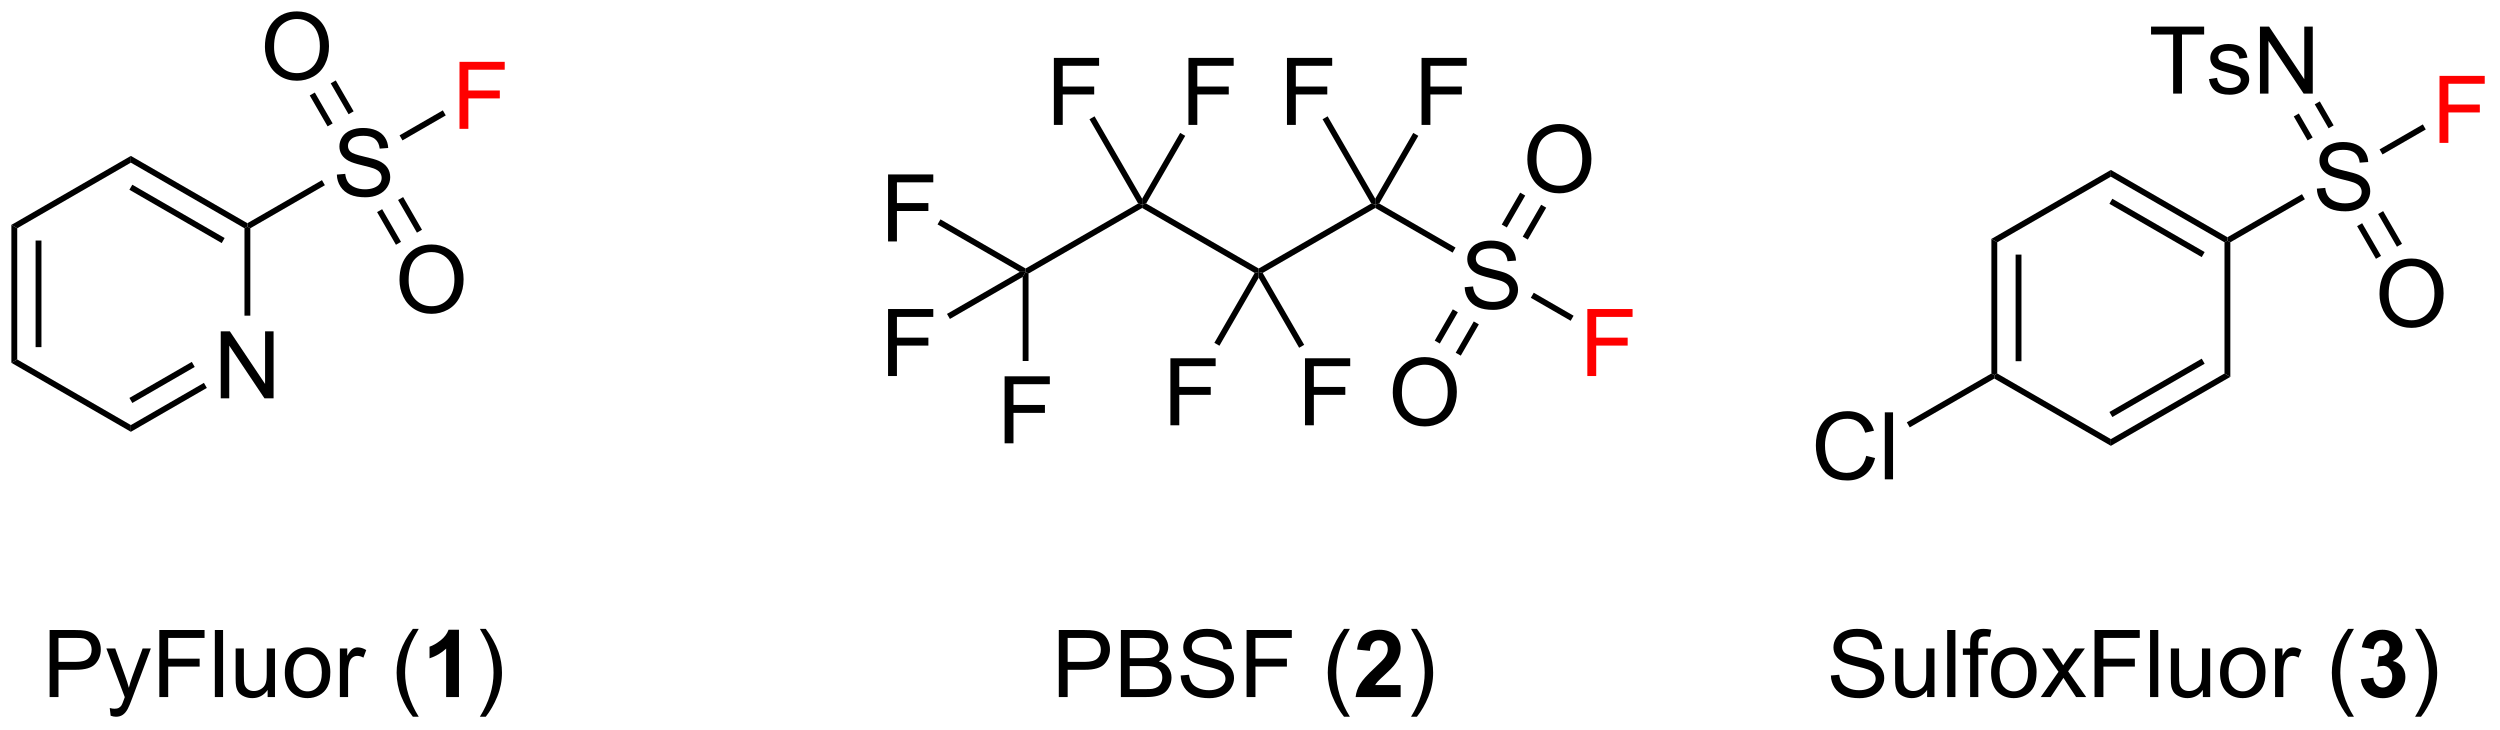 <?xml version="1.0" encoding="UTF-8"?>
<!DOCTYPE svg PUBLIC '-//W3C//DTD SVG 1.0//EN'
          'http://www.w3.org/TR/2001/REC-SVG-20010904/DTD/svg10.dtd'>
<svg stroke-dasharray="none" shape-rendering="auto" xmlns="http://www.w3.org/2000/svg" font-family="'Dialog'" text-rendering="auto" width="586" fill-opacity="1" color-interpolation="auto" color-rendering="auto" preserveAspectRatio="xMidYMid meet" font-size="12px" viewBox="0 0 586 171" fill="black" xmlns:xlink="http://www.w3.org/1999/xlink" stroke="black" image-rendering="auto" stroke-miterlimit="10" stroke-linecap="square" stroke-linejoin="miter" font-style="normal" stroke-width="1" height="171" stroke-dashoffset="0" font-weight="normal" stroke-opacity="1"
><!--Generated by the Batik Graphics2D SVG Generator--><defs id="genericDefs"
  /><g
  ><defs id="defs1"
    ><clipPath clipPathUnits="userSpaceOnUse" id="clipPath1"
      ><path d="M0.646 1.611 L220.048 1.611 L220.048 65.611 L0.646 65.611 L0.646 1.611 Z"
      /></clipPath
      ><clipPath clipPathUnits="userSpaceOnUse" id="clipPath2"
      ><path d="M10.477 37.637 L10.477 99.857 L223.78 99.857 L223.78 37.637 Z"
      /></clipPath
    ></defs
    ><g transform="scale(2.667,2.667) translate(-0.646,-1.611) matrix(1.029,0,0,1.029,-10.131,-37.102)"
    ><path d="M29.327 71.646 L29.327 65.92 L30.106 65.92 L33.114 70.415 L33.114 65.92 L33.84 65.92 L33.84 71.646 L33.062 71.646 L30.054 67.146 L30.054 71.646 L29.327 71.646 Z" stroke="none" clip-path="url(#clipPath2)"
    /></g
    ><g transform="matrix(2.743,0,0,2.743,-28.738,-103.235)"
    ><path d="M39.262 52.555 L39.978 52.493 Q40.027 52.922 40.212 53.198 Q40.4 53.474 40.79 53.644 Q41.181 53.813 41.668 53.813 Q42.103 53.813 42.434 53.685 Q42.767 53.555 42.928 53.331 Q43.09 53.107 43.09 52.842 Q43.09 52.571 42.934 52.37 Q42.777 52.17 42.418 52.032 Q42.189 51.943 41.4 51.753 Q40.611 51.563 40.293 51.396 Q39.884 51.18 39.681 50.862 Q39.48 50.545 39.48 50.149 Q39.48 49.717 39.725 49.339 Q39.973 48.961 40.444 48.766 Q40.918 48.571 41.496 48.571 Q42.134 48.571 42.618 48.776 Q43.105 48.982 43.366 49.381 Q43.629 49.779 43.65 50.282 L42.923 50.336 Q42.863 49.795 42.525 49.519 Q42.189 49.24 41.527 49.24 Q40.84 49.24 40.525 49.493 Q40.212 49.743 40.212 50.099 Q40.212 50.407 40.434 50.607 Q40.652 50.805 41.577 51.016 Q42.501 51.224 42.845 51.381 Q43.345 51.61 43.582 51.964 Q43.822 52.318 43.822 52.779 Q43.822 53.235 43.559 53.641 Q43.298 54.045 42.806 54.271 Q42.316 54.495 41.704 54.495 Q40.926 54.495 40.4 54.269 Q39.876 54.039 39.577 53.586 Q39.277 53.131 39.262 52.555 Z" stroke="none" clip-path="url(#clipPath2)"
    /></g
    ><g transform="matrix(2.743,0,0,2.743,-28.738,-103.235)"
    ><path d="M44.615 61.566 Q44.615 60.139 45.381 59.335 Q46.147 58.528 47.358 58.528 Q48.149 58.528 48.785 58.908 Q49.423 59.285 49.756 59.962 Q50.092 60.639 50.092 61.499 Q50.092 62.371 49.74 63.059 Q49.389 63.746 48.743 64.1 Q48.1 64.455 47.352 64.455 Q46.545 64.455 45.907 64.064 Q45.272 63.671 44.943 62.996 Q44.615 62.319 44.615 61.566 ZM45.397 61.577 Q45.397 62.613 45.951 63.21 Q46.508 63.803 47.35 63.803 Q48.204 63.803 48.756 63.202 Q49.311 62.6 49.311 61.496 Q49.311 60.796 49.074 60.275 Q48.837 59.754 48.381 59.468 Q47.928 59.178 47.36 59.178 Q46.555 59.178 45.975 59.733 Q45.397 60.285 45.397 61.577 Z" stroke="none" clip-path="url(#clipPath2)"
    /></g
    ><g transform="matrix(2.743,0,0,2.743,-28.738,-103.235)"
    ><path d="M33.115 41.648 Q33.115 40.221 33.881 39.416 Q34.647 38.609 35.858 38.609 Q36.649 38.609 37.285 38.989 Q37.923 39.367 38.256 40.044 Q38.592 40.721 38.592 41.58 Q38.592 42.453 38.24 43.14 Q37.889 43.828 37.243 44.182 Q36.6 44.536 35.852 44.536 Q35.045 44.536 34.407 44.145 Q33.772 43.752 33.443 43.078 Q33.115 42.401 33.115 41.648 ZM33.897 41.658 Q33.897 42.695 34.451 43.291 Q35.008 43.885 35.85 43.885 Q36.704 43.885 37.256 43.283 Q37.811 42.682 37.811 41.578 Q37.811 40.877 37.574 40.356 Q37.337 39.835 36.881 39.549 Q36.428 39.26 35.86 39.26 Q35.055 39.26 34.475 39.815 Q33.897 40.367 33.897 41.658 Z" stroke="none" clip-path="url(#clipPath2)"
    /></g
    ><g fill="red" transform="matrix(2.743,0,0,2.743,-28.738,-103.235)" stroke="red"
    ><path d="M49.743 48.646 L49.743 42.92 L53.607 42.92 L53.607 43.594 L50.501 43.594 L50.501 45.368 L53.188 45.368 L53.188 46.045 L50.501 46.045 L50.501 48.646 L49.743 48.646 Z" stroke="none" clip-path="url(#clipPath2)"
    /></g
    ><g transform="matrix(2.743,0,0,2.743,-28.738,-103.235)"
    ><path d="M31.368 57.141 L31.618 56.996 L31.868 57.141 L31.868 64.612 L31.368 64.612 Z" stroke="none" clip-path="url(#clipPath2)"
    /></g
    ><g transform="matrix(2.743,0,0,2.743,-28.738,-103.235)"
    ><path d="M27.902 70.353 L28.152 70.786 L21.659 74.535 L21.659 73.958 ZM26.867 68.56 L21.534 71.64 L21.784 72.073 L27.117 68.993 Z" stroke="none" clip-path="url(#clipPath2)"
    /></g
    ><g transform="matrix(2.743,0,0,2.743,-28.738,-103.235)"
    ><path d="M21.659 73.958 L21.659 74.535 L11.449 68.641 L11.949 68.352 Z" stroke="none" clip-path="url(#clipPath2)"
    /></g
    ><g transform="matrix(2.743,0,0,2.743,-28.738,-103.235)"
    ><path d="M11.949 68.352 L11.449 68.641 L11.449 56.852 L11.949 57.141 ZM14.019 67.301 L14.019 58.191 L13.519 58.191 L13.519 67.301 Z" stroke="none" clip-path="url(#clipPath2)"
    /></g
    ><g transform="matrix(2.743,0,0,2.743,-28.738,-103.235)"
    ><path d="M11.949 57.141 L11.449 56.852 L21.659 50.958 L21.659 51.535 Z" stroke="none" clip-path="url(#clipPath2)"
    /></g
    ><g transform="matrix(2.743,0,0,2.743,-28.738,-103.235)"
    ><path d="M31.618 56.708 L31.618 56.996 L31.368 57.141 L21.659 51.535 L21.659 50.958 ZM29.673 57.975 L21.784 53.42 L21.534 53.853 L29.423 58.408 Z" stroke="none" clip-path="url(#clipPath2)"
    /></g
    ><g transform="matrix(2.743,0,0,2.743,-28.738,-103.235)"
    ><path d="M42.7 55.761 L44.312 58.553 L44.745 58.303 L43.133 55.511 ZM44.493 54.726 L46.105 57.518 L46.538 57.268 L44.926 54.476 Z" stroke="none" clip-path="url(#clipPath2)"
    /></g
    ><g transform="matrix(2.743,0,0,2.743,-28.738,-103.235)"
    ><path d="M40.696 47.149 L39.17 44.508 L38.737 44.758 L40.263 47.399 ZM38.903 48.184 L37.378 45.543 L36.945 45.793 L38.47 48.434 Z" stroke="none" clip-path="url(#clipPath2)"
    /></g
    ><g transform="matrix(2.743,0,0,2.743,-28.738,-103.235)"
    ><path d="M44.87 49.634 L44.62 49.201 L48.318 47.066 L48.568 47.499 Z" stroke="none" clip-path="url(#clipPath2)"
    /></g
    ><g transform="matrix(2.743,0,0,2.743,-28.738,-103.235)"
    ><path d="M31.868 57.141 L31.618 56.996 L31.618 56.708 L37.989 53.03 L38.239 53.463 Z" stroke="none" clip-path="url(#clipPath2)"
    /></g
    ><g transform="matrix(2.743,0,0,2.743,-28.738,-103.235)"
    ><path d="M135.64 62.178 L136.356 62.115 Q136.406 62.545 136.591 62.821 Q136.778 63.097 137.169 63.267 Q137.559 63.436 138.046 63.436 Q138.481 63.436 138.812 63.308 Q139.145 63.178 139.307 62.954 Q139.468 62.73 139.468 62.464 Q139.468 62.194 139.312 61.993 Q139.156 61.792 138.796 61.654 Q138.567 61.566 137.778 61.376 Q136.989 61.186 136.671 61.019 Q136.262 60.803 136.059 60.485 Q135.859 60.167 135.859 59.772 Q135.859 59.339 136.104 58.962 Q136.351 58.584 136.822 58.389 Q137.296 58.194 137.875 58.194 Q138.512 58.194 138.997 58.399 Q139.484 58.605 139.744 59.004 Q140.007 59.402 140.028 59.904 L139.302 59.959 Q139.242 59.417 138.903 59.142 Q138.567 58.863 137.906 58.863 Q137.218 58.863 136.903 59.115 Q136.591 59.365 136.591 59.722 Q136.591 60.029 136.812 60.23 Q137.031 60.428 137.955 60.639 Q138.88 60.847 139.223 61.004 Q139.723 61.233 139.96 61.587 Q140.2 61.941 140.2 62.402 Q140.2 62.858 139.937 63.264 Q139.677 63.667 139.184 63.894 Q138.695 64.118 138.083 64.118 Q137.304 64.118 136.778 63.892 Q136.255 63.662 135.955 63.209 Q135.656 62.754 135.64 62.178 Z" stroke="none" clip-path="url(#clipPath2)"
    /></g
    ><g transform="matrix(2.743,0,0,2.743,-28.738,-103.235)"
    ><path d="M140.994 51.271 Q140.994 49.844 141.759 49.039 Q142.525 48.232 143.736 48.232 Q144.528 48.232 145.163 48.612 Q145.801 48.989 146.134 49.667 Q146.47 50.344 146.47 51.203 Q146.47 52.075 146.119 52.763 Q145.767 53.45 145.121 53.805 Q144.478 54.159 143.731 54.159 Q142.923 54.159 142.285 53.768 Q141.65 53.375 141.322 52.7 Q140.994 52.023 140.994 51.271 ZM141.775 51.281 Q141.775 52.318 142.33 52.914 Q142.887 53.508 143.728 53.508 Q144.582 53.508 145.134 52.906 Q145.689 52.305 145.689 51.2 Q145.689 50.5 145.452 49.979 Q145.215 49.458 144.759 49.172 Q144.306 48.883 143.738 48.883 Q142.934 48.883 142.353 49.437 Q141.775 49.989 141.775 51.281 Z" stroke="none" clip-path="url(#clipPath2)"
    /></g
    ><g transform="matrix(2.743,0,0,2.743,-28.738,-103.235)"
    ><path d="M129.494 71.189 Q129.494 69.762 130.259 68.958 Q131.025 68.15 132.236 68.15 Q133.028 68.15 133.663 68.531 Q134.301 68.908 134.634 69.585 Q134.97 70.262 134.97 71.122 Q134.97 71.994 134.619 72.681 Q134.267 73.369 133.621 73.723 Q132.978 74.077 132.231 74.077 Q131.423 74.077 130.785 73.687 Q130.15 73.293 129.822 72.619 Q129.494 71.942 129.494 71.189 ZM130.275 71.2 Q130.275 72.236 130.83 72.833 Q131.387 73.426 132.228 73.426 Q133.082 73.426 133.634 72.825 Q134.189 72.223 134.189 71.119 Q134.189 70.418 133.952 69.898 Q133.715 69.377 133.259 69.09 Q132.806 68.801 132.238 68.801 Q131.434 68.801 130.853 69.356 Q130.275 69.908 130.275 71.2 Z" stroke="none" clip-path="url(#clipPath2)"
    /></g
    ><g fill="red" transform="matrix(2.743,0,0,2.743,-28.738,-103.235)" stroke="red"
    ><path d="M146.121 69.769 L146.121 64.043 L149.986 64.043 L149.986 64.717 L146.879 64.717 L146.879 66.49 L149.567 66.49 L149.567 67.168 L146.879 67.168 L146.879 69.769 L146.121 69.769 Z" stroke="none" clip-path="url(#clipPath2)"
    /></g
    ><g transform="matrix(2.743,0,0,2.743,-28.738,-103.235)"
    ><path d="M120.453 48.31 L120.453 42.583 L124.317 42.583 L124.317 43.258 L121.21 43.258 L121.21 45.031 L123.898 45.031 L123.898 45.708 L121.21 45.708 L121.21 48.31 L120.453 48.31 Z" stroke="none" clip-path="url(#clipPath2)"
    /></g
    ><g transform="matrix(2.743,0,0,2.743,-28.738,-103.235)"
    ><path d="M131.953 48.31 L131.953 42.583 L135.817 42.583 L135.817 43.258 L132.71 43.258 L132.71 45.031 L135.398 45.031 L135.398 45.708 L132.71 45.708 L132.71 48.31 L131.953 48.31 Z" stroke="none" clip-path="url(#clipPath2)"
    /></g
    ><g transform="matrix(2.743,0,0,2.743,-28.738,-103.235)"
    ><path d="M121.993 73.978 L121.993 68.252 L125.858 68.252 L125.858 68.926 L122.751 68.926 L122.751 70.7 L125.439 70.7 L125.439 71.377 L122.751 71.377 L122.751 73.978 L121.993 73.978 Z" stroke="none" clip-path="url(#clipPath2)"
    /></g
    ><g transform="matrix(2.743,0,0,2.743,-28.738,-103.235)"
    ><path d="M110.493 73.978 L110.493 68.252 L114.358 68.252 L114.358 68.926 L111.251 68.926 L111.251 70.7 L113.939 70.7 L113.939 71.377 L111.251 71.377 L111.251 73.978 L110.493 73.978 Z" stroke="none" clip-path="url(#clipPath2)"
    /></g
    ><g transform="matrix(2.743,0,0,2.743,-28.738,-103.235)"
    ><path d="M100.534 48.31 L100.534 42.583 L104.399 42.583 L104.399 43.258 L101.292 43.258 L101.292 45.031 L103.98 45.031 L103.98 45.708 L101.292 45.708 L101.292 48.31 L100.534 48.31 Z" stroke="none" clip-path="url(#clipPath2)"
    /></g
    ><g transform="matrix(2.743,0,0,2.743,-28.738,-103.235)"
    ><path d="M112.034 48.31 L112.034 42.583 L115.899 42.583 L115.899 43.258 L112.792 43.258 L112.792 45.031 L115.48 45.031 L115.48 45.708 L112.792 45.708 L112.792 48.31 L112.034 48.31 Z" stroke="none" clip-path="url(#clipPath2)"
    /></g
    ><g transform="matrix(2.743,0,0,2.743,-28.738,-103.235)"
    ><path d="M96.325 75.519 L96.325 69.793 L100.189 69.793 L100.189 70.467 L97.083 70.467 L97.083 72.24 L99.77 72.24 L99.77 72.918 L97.083 72.918 L97.083 75.519 L96.325 75.519 Z" stroke="none" clip-path="url(#clipPath2)"
    /></g
    ><g transform="matrix(2.743,0,0,2.743,-28.738,-103.235)"
    ><path d="M86.365 69.769 L86.365 64.043 L90.23 64.043 L90.23 64.717 L87.123 64.717 L87.123 66.49 L89.811 66.49 L89.811 67.168 L87.123 67.168 L87.123 69.769 L86.365 69.769 Z" stroke="none" clip-path="url(#clipPath2)"
    /></g
    ><g transform="matrix(2.743,0,0,2.743,-28.738,-103.235)"
    ><path d="M86.365 58.269 L86.365 52.542 L90.23 52.542 L90.23 53.217 L87.123 53.217 L87.123 54.99 L89.811 54.99 L89.811 55.667 L87.123 55.667 L87.123 58.269 L86.365 58.269 Z" stroke="none" clip-path="url(#clipPath2)"
    /></g
    ><g transform="matrix(2.743,0,0,2.743,-28.738,-103.235)"
    ><path d="M127.655 55.028 L127.996 55.119 L127.996 55.408 L118.379 60.961 L118.037 60.869 L118.037 60.58 Z" stroke="none" clip-path="url(#clipPath2)"
    /></g
    ><g transform="matrix(2.743,0,0,2.743,-28.738,-103.235)"
    ><path d="M118.037 60.58 L118.037 60.869 L117.696 60.961 L108.078 55.408 L108.078 55.119 L108.419 55.028 Z" stroke="none" clip-path="url(#clipPath2)"
    /></g
    ><g transform="matrix(2.743,0,0,2.743,-28.738,-103.235)"
    ><path d="M107.736 55.028 L108.078 55.119 L108.078 55.408 L98.369 61.014 L98.119 60.869 L98.119 60.58 Z" stroke="none" clip-path="url(#clipPath2)"
    /></g
    ><g transform="matrix(2.743,0,0,2.743,-28.738,-103.235)"
    ><path d="M141.033 58.109 L142.607 55.383 L142.174 55.133 L140.6 57.859 ZM139.241 57.074 L140.814 54.348 L140.381 54.098 L138.808 56.824 Z" stroke="none" clip-path="url(#clipPath2)"
    /></g
    ><g transform="matrix(2.743,0,0,2.743,-28.738,-103.235)"
    ><path d="M134.624 64.069 L133.08 66.743 L133.513 66.993 L135.057 64.319 ZM136.417 65.104 L134.873 67.778 L135.306 68.028 L136.85 65.354 Z" stroke="none" clip-path="url(#clipPath2)"
    /></g
    ><g transform="matrix(2.743,0,0,2.743,-28.738,-103.235)"
    ><path d="M141.292 63.084 L141.542 62.651 L144.946 64.616 L144.696 65.049 Z" stroke="none" clip-path="url(#clipPath2)"
    /></g
    ><g transform="matrix(2.743,0,0,2.743,-28.738,-103.235)"
    ><path d="M127.996 55.408 L127.996 55.119 L128.338 55.028 L134.858 58.792 L134.608 59.225 Z" stroke="none" clip-path="url(#clipPath2)"
    /></g
    ><g transform="matrix(2.743,0,0,2.743,-28.738,-103.235)"
    ><path d="M127.996 54.619 L127.996 55.119 L127.655 55.028 L123.496 47.825 L123.929 47.575 Z" stroke="none" clip-path="url(#clipPath2)"
    /></g
    ><g transform="matrix(2.743,0,0,2.743,-28.738,-103.235)"
    ><path d="M128.338 55.028 L127.996 55.119 L127.996 54.619 L131.245 48.993 L131.678 49.243 Z" stroke="none" clip-path="url(#clipPath2)"
    /></g
    ><g transform="matrix(2.743,0,0,2.743,-28.738,-103.235)"
    ><path d="M118.037 61.369 L118.037 60.869 L118.379 60.961 L121.925 67.104 L121.492 67.354 Z" stroke="none" clip-path="url(#clipPath2)"
    /></g
    ><g transform="matrix(2.743,0,0,2.743,-28.738,-103.235)"
    ><path d="M117.696 60.961 L118.037 60.869 L118.037 61.369 L114.681 67.181 L114.249 66.931 Z" stroke="none" clip-path="url(#clipPath2)"
    /></g
    ><g transform="matrix(2.743,0,0,2.743,-28.738,-103.235)"
    ><path d="M108.078 54.619 L108.078 55.119 L107.736 55.028 L103.578 47.825 L104.011 47.575 Z" stroke="none" clip-path="url(#clipPath2)"
    /></g
    ><g transform="matrix(2.743,0,0,2.743,-28.738,-103.235)"
    ><path d="M108.419 55.028 L108.078 55.119 L108.078 54.619 L111.326 48.993 L111.759 49.243 Z" stroke="none" clip-path="url(#clipPath2)"
    /></g
    ><g transform="matrix(2.743,0,0,2.743,-28.738,-103.235)"
    ><path d="M97.869 61.302 L98.119 60.869 L98.369 61.014 L98.369 68.485 L97.869 68.485 Z" stroke="none" clip-path="url(#clipPath2)"
    /></g
    ><g transform="matrix(2.743,0,0,2.743,-28.738,-103.235)"
    ><path d="M97.619 60.869 L98.119 60.869 L97.869 61.302 L91.65 64.892 L91.4 64.46 Z" stroke="none" clip-path="url(#clipPath2)"
    /></g
    ><g transform="matrix(2.743,0,0,2.743,-28.738,-103.235)"
    ><path d="M98.119 60.58 L98.119 60.869 L97.619 60.869 L90.594 56.814 L90.844 56.381 Z" stroke="none" clip-path="url(#clipPath2)"
    /></g
    ><g transform="matrix(2.743,0,0,2.743,-28.738,-103.235)"
    ><path d="M208.462 53.755 L209.178 53.693 Q209.227 54.122 209.412 54.398 Q209.6 54.674 209.99 54.844 Q210.381 55.013 210.868 55.013 Q211.303 55.013 211.633 54.885 Q211.967 54.755 212.128 54.531 Q212.29 54.307 212.29 54.042 Q212.29 53.771 212.133 53.57 Q211.977 53.37 211.618 53.232 Q211.389 53.143 210.6 52.953 Q209.811 52.763 209.493 52.596 Q209.084 52.38 208.881 52.062 Q208.68 51.745 208.68 51.349 Q208.68 50.917 208.925 50.539 Q209.173 50.161 209.644 49.966 Q210.118 49.771 210.696 49.771 Q211.334 49.771 211.818 49.977 Q212.305 50.182 212.566 50.581 Q212.829 50.979 212.85 51.482 L212.123 51.536 Q212.063 50.995 211.725 50.719 Q211.389 50.44 210.727 50.44 Q210.04 50.44 209.725 50.693 Q209.412 50.943 209.412 51.299 Q209.412 51.607 209.633 51.807 Q209.852 52.005 210.777 52.216 Q211.701 52.424 212.045 52.581 Q212.545 52.81 212.782 53.164 Q213.022 53.518 213.022 53.979 Q213.022 54.435 212.758 54.841 Q212.498 55.245 212.006 55.471 Q211.516 55.695 210.904 55.695 Q210.126 55.695 209.6 55.469 Q209.076 55.239 208.777 54.786 Q208.477 54.331 208.462 53.755 Z" stroke="none" clip-path="url(#clipPath2)"
    /></g
    ><g transform="matrix(2.743,0,0,2.743,-28.738,-103.235)"
    ><path d="M213.815 62.767 Q213.815 61.34 214.581 60.535 Q215.347 59.727 216.558 59.727 Q217.349 59.727 217.985 60.108 Q218.623 60.485 218.956 61.162 Q219.292 61.84 219.292 62.699 Q219.292 63.571 218.94 64.259 Q218.589 64.946 217.943 65.3 Q217.3 65.655 216.552 65.655 Q215.745 65.655 215.107 65.264 Q214.472 64.871 214.143 64.196 Q213.815 63.519 213.815 62.767 ZM214.597 62.777 Q214.597 63.813 215.151 64.41 Q215.709 65.004 216.55 65.004 Q217.404 65.004 217.956 64.402 Q218.511 63.8 218.511 62.696 Q218.511 61.996 218.274 61.475 Q218.037 60.954 217.581 60.668 Q217.128 60.379 216.56 60.379 Q215.755 60.379 215.175 60.933 Q214.597 61.485 214.597 62.777 Z" stroke="none" clip-path="url(#clipPath2)"
    /></g
    ><g transform="matrix(2.743,0,0,2.743,-28.738,-103.235)"
    ><path d="M196.179 45.637 L196.179 40.585 L194.291 40.585 L194.291 39.91 L198.83 39.91 L198.83 40.585 L196.936 40.585 L196.936 45.637 L196.179 45.637 ZM199.237 44.397 L199.932 44.288 Q199.99 44.707 200.258 44.931 Q200.526 45.153 201.005 45.153 Q201.49 45.153 201.724 44.955 Q201.958 44.757 201.958 44.491 Q201.958 44.254 201.753 44.116 Q201.607 44.022 201.034 43.879 Q200.261 43.684 199.961 43.541 Q199.662 43.397 199.508 43.147 Q199.354 42.895 199.354 42.59 Q199.354 42.312 199.479 42.077 Q199.607 41.84 199.826 41.684 Q199.99 41.562 200.274 41.478 Q200.557 41.395 200.88 41.395 Q201.37 41.395 201.737 41.535 Q202.107 41.676 202.281 41.916 Q202.458 42.155 202.526 42.559 L201.839 42.653 Q201.792 42.332 201.565 42.153 Q201.341 41.973 200.932 41.973 Q200.448 41.973 200.24 42.134 Q200.034 42.293 200.034 42.507 Q200.034 42.645 200.12 42.754 Q200.206 42.866 200.388 42.942 Q200.495 42.981 201.011 43.121 Q201.755 43.319 202.05 43.447 Q202.346 43.575 202.513 43.817 Q202.682 44.059 202.682 44.418 Q202.682 44.77 202.477 45.08 Q202.271 45.39 201.883 45.562 Q201.498 45.731 201.011 45.731 Q200.201 45.731 199.776 45.395 Q199.354 45.059 199.237 44.397 ZM203.599 45.637 L203.599 39.91 L204.378 39.91 L207.386 44.405 L207.386 39.91 L208.112 39.91 L208.112 45.637 L207.333 45.637 L204.326 41.137 L204.326 45.637 L203.599 45.637 Z" stroke="none" clip-path="url(#clipPath2)"
    /></g
    ><g fill="red" transform="matrix(2.743,0,0,2.743,-28.738,-103.235)" stroke="red"
    ><path d="M218.943 49.846 L218.943 44.12 L222.807 44.12 L222.807 44.794 L219.701 44.794 L219.701 46.568 L222.388 46.568 L222.388 47.245 L219.701 47.245 L219.701 49.846 L218.943 49.846 Z" stroke="none" clip-path="url(#clipPath2)"
    /></g
    ><g transform="matrix(2.743,0,0,2.743,-28.738,-103.235)"
    ><path d="M200.568 58.341 L200.818 58.196 L201.068 58.341 L201.068 69.841 L200.568 69.552 Z" stroke="none" clip-path="url(#clipPath2)"
    /></g
    ><g transform="matrix(2.743,0,0,2.743,-28.738,-103.235)"
    ><path d="M200.568 69.552 L201.068 69.841 L190.859 75.735 L190.859 75.158 ZM198.623 68.285 L190.734 72.84 L190.984 73.273 L198.873 68.718 Z" stroke="none" clip-path="url(#clipPath2)"
    /></g
    ><g transform="matrix(2.743,0,0,2.743,-28.738,-103.235)"
    ><path d="M190.859 75.158 L190.859 75.735 L180.899 69.985 L180.899 69.696 L181.149 69.552 Z" stroke="none" clip-path="url(#clipPath2)"
    /></g
    ><g transform="matrix(2.743,0,0,2.743,-28.738,-103.235)"
    ><path d="M181.149 69.552 L180.899 69.696 L180.649 69.552 L180.649 58.052 L181.149 58.341 ZM183.219 68.501 L183.219 59.391 L182.719 59.391 L182.719 68.501 Z" stroke="none" clip-path="url(#clipPath2)"
    /></g
    ><g transform="matrix(2.743,0,0,2.743,-28.738,-103.235)"
    ><path d="M181.149 58.341 L180.649 58.052 L190.859 52.158 L190.859 52.735 Z" stroke="none" clip-path="url(#clipPath2)"
    /></g
    ><g transform="matrix(2.743,0,0,2.743,-28.738,-103.235)"
    ><path d="M200.818 57.908 L200.818 58.196 L200.568 58.341 L190.859 52.735 L190.859 52.158 ZM198.873 59.175 L190.984 54.62 L190.734 55.053 L198.623 59.608 Z" stroke="none" clip-path="url(#clipPath2)"
    /></g
    ><g transform="matrix(2.743,0,0,2.743,-28.738,-103.235)"
    ><path d="M211.9 56.961 L213.512 59.753 L213.945 59.503 L212.333 56.711 ZM213.693 55.926 L215.305 58.718 L215.738 58.468 L214.126 55.676 Z" stroke="none" clip-path="url(#clipPath2)"
    /></g
    ><g transform="matrix(2.743,0,0,2.743,-28.738,-103.235)"
    ><path d="M209.895 48.349 L208.713 46.301 L208.28 46.551 L209.463 48.599 ZM208.103 49.384 L206.921 47.336 L206.488 47.586 L207.67 49.634 Z" stroke="none" clip-path="url(#clipPath2)"
    /></g
    ><g transform="matrix(2.743,0,0,2.743,-28.738,-103.235)"
    ><path d="M214.07 50.834 L213.82 50.401 L217.518 48.266 L217.768 48.699 Z" stroke="none" clip-path="url(#clipPath2)"
    /></g
    ><g transform="matrix(2.743,0,0,2.743,-28.738,-103.235)"
    ><path d="M201.068 58.341 L200.818 58.196 L200.818 57.908 L207.189 54.23 L207.439 54.663 Z" stroke="none" clip-path="url(#clipPath2)"
    /></g
    ><g transform="matrix(2.743,0,0,2.743,-28.738,-103.235)"
    ><path d="M169.953 76.588 L170.711 76.779 Q170.474 77.713 169.854 78.206 Q169.235 78.695 168.341 78.695 Q167.414 78.695 166.833 78.318 Q166.255 77.94 165.951 77.227 Q165.649 76.51 165.649 75.69 Q165.649 74.794 165.99 74.13 Q166.333 73.463 166.964 73.117 Q167.594 72.771 168.352 72.771 Q169.211 72.771 169.797 73.208 Q170.383 73.646 170.615 74.44 L169.867 74.615 Q169.669 73.99 169.289 73.706 Q168.912 73.419 168.336 73.419 Q167.677 73.419 167.232 73.737 Q166.789 74.052 166.61 74.586 Q166.43 75.12 166.43 75.685 Q166.43 76.417 166.643 76.961 Q166.857 77.505 167.305 77.776 Q167.755 78.044 168.279 78.044 Q168.914 78.044 169.354 77.677 Q169.797 77.31 169.953 76.588 ZM171.541 78.596 L171.541 72.87 L172.244 72.87 L172.244 78.596 L171.541 78.596 Z" stroke="none" clip-path="url(#clipPath2)"
    /></g
    ><g transform="matrix(2.743,0,0,2.743,-28.738,-103.235)"
    ><path d="M180.649 69.552 L180.899 69.696 L180.899 69.985 L173.671 74.158 L173.421 73.725 Z" stroke="none" clip-path="url(#clipPath2)"
    /></g
    ><g transform="matrix(2.743,0,0,2.743,-28.738,-103.235)"
    ><path d="M14.717 97.2 L14.717 91.473 L16.879 91.473 Q17.449 91.473 17.748 91.528 Q18.17 91.598 18.454 91.796 Q18.741 91.992 18.915 92.348 Q19.09 92.703 19.09 93.13 Q19.09 93.859 18.623 94.367 Q18.16 94.872 16.944 94.872 L15.475 94.872 L15.475 97.2 L14.717 97.2 ZM15.475 94.195 L16.957 94.195 Q17.691 94.195 17.998 93.921 Q18.308 93.648 18.308 93.153 Q18.308 92.794 18.126 92.538 Q17.944 92.281 17.647 92.2 Q17.457 92.148 16.941 92.148 L15.475 92.148 L15.475 94.195 ZM19.933 98.799 L19.855 98.138 Q20.084 98.2 20.256 98.2 Q20.491 98.2 20.631 98.122 Q20.772 98.044 20.863 97.903 Q20.928 97.799 21.077 97.38 Q21.097 97.322 21.139 97.208 L19.566 93.052 L20.324 93.052 L21.186 95.453 Q21.355 95.911 21.488 96.413 Q21.608 95.929 21.777 95.468 L22.663 93.052 L23.366 93.052 L21.788 97.27 Q21.535 97.955 21.394 98.213 Q21.207 98.559 20.965 98.721 Q20.722 98.885 20.387 98.885 Q20.183 98.885 19.933 98.799 ZM24.092 97.2 L24.092 91.473 L27.957 91.473 L27.957 92.148 L24.85 92.148 L24.85 93.921 L27.538 93.921 L27.538 94.598 L24.85 94.598 L24.85 97.2 L24.092 97.2 ZM28.836 97.2 L28.836 91.473 L29.539 91.473 L29.539 97.2 L28.836 97.2 ZM33.347 97.2 L33.347 96.591 Q32.863 97.294 32.03 97.294 Q31.663 97.294 31.345 97.153 Q31.027 97.013 30.871 96.799 Q30.717 96.585 30.655 96.278 Q30.613 96.07 30.613 95.622 L30.613 93.052 L31.316 93.052 L31.316 95.351 Q31.316 95.903 31.358 96.093 Q31.425 96.372 31.639 96.531 Q31.855 96.687 32.17 96.687 Q32.488 96.687 32.764 96.525 Q33.043 96.364 33.157 96.085 Q33.272 95.804 33.272 95.273 L33.272 93.052 L33.975 93.052 L33.975 97.2 L33.347 97.2 ZM34.815 95.124 Q34.815 93.973 35.456 93.419 Q35.992 92.958 36.76 92.958 Q37.617 92.958 38.159 93.518 Q38.703 94.078 38.703 95.067 Q38.703 95.867 38.461 96.328 Q38.221 96.786 37.763 97.041 Q37.304 97.294 36.76 97.294 Q35.89 97.294 35.351 96.737 Q34.815 96.177 34.815 95.124 ZM35.539 95.124 Q35.539 95.921 35.885 96.32 Q36.234 96.716 36.76 96.716 Q37.284 96.716 37.63 96.317 Q37.979 95.919 37.979 95.101 Q37.979 94.333 37.63 93.937 Q37.281 93.538 36.76 93.538 Q36.234 93.538 35.885 93.934 Q35.539 94.328 35.539 95.124 ZM39.519 97.2 L39.519 93.052 L40.152 93.052 L40.152 93.679 Q40.394 93.239 40.597 93.098 Q40.803 92.958 41.05 92.958 Q41.405 92.958 41.772 93.184 L41.53 93.835 Q41.272 93.684 41.014 93.684 Q40.785 93.684 40.6 93.822 Q40.418 93.96 40.34 94.208 Q40.222 94.583 40.222 95.028 L40.222 97.2 L39.519 97.2 ZM45.758 98.885 Q45.174 98.15 44.771 97.166 Q44.37 96.179 44.37 95.124 Q44.37 94.195 44.672 93.343 Q45.023 92.356 45.758 91.374 L46.26 91.374 Q45.789 92.187 45.635 92.536 Q45.398 93.075 45.26 93.661 Q45.093 94.39 45.093 95.13 Q45.093 97.007 46.26 98.885 L45.758 98.885 Z" stroke="none" clip-path="url(#clipPath2)"
    /></g
    ><g transform="matrix(2.743,0,0,2.743,-28.738,-103.235)"
    ><path d="M49.698 97.2 L48.601 97.2 L48.601 93.062 Q48 93.624 47.182 93.895 L47.182 92.898 Q47.612 92.757 48.114 92.367 Q48.62 91.973 48.807 91.45 L49.698 91.45 L49.698 97.2 Z" stroke="none" clip-path="url(#clipPath2)"
    /></g
    ><g transform="matrix(2.743,0,0,2.743,-28.738,-103.235)"
    ><path d="M51.988 98.885 L51.483 98.885 Q52.652 97.007 52.652 95.13 Q52.652 94.395 52.483 93.671 Q52.35 93.085 52.113 92.546 Q51.959 92.195 51.483 91.374 L51.988 91.374 Q52.722 92.356 53.074 93.343 Q53.373 94.195 53.373 95.124 Q53.373 96.179 52.97 97.166 Q52.566 98.15 51.988 98.885 Z" stroke="none" clip-path="url(#clipPath2)"
    /></g
    ><g transform="matrix(2.743,0,0,2.743,-28.738,-103.235)"
    ><path d="M100.955 97.2 L100.955 91.473 L103.117 91.473 Q103.687 91.473 103.987 91.528 Q104.409 91.598 104.692 91.796 Q104.979 91.992 105.153 92.348 Q105.328 92.703 105.328 93.13 Q105.328 93.859 104.862 94.367 Q104.398 94.872 103.182 94.872 L101.713 94.872 L101.713 97.2 L100.955 97.2 ZM101.713 94.195 L103.195 94.195 Q103.929 94.195 104.237 93.921 Q104.547 93.648 104.547 93.153 Q104.547 92.794 104.364 92.538 Q104.182 92.281 103.885 92.2 Q103.695 92.148 103.179 92.148 L101.713 92.148 L101.713 94.195 ZM106.26 97.2 L106.26 91.473 L108.409 91.473 Q109.065 91.473 109.461 91.648 Q109.859 91.82 110.083 92.182 Q110.307 92.544 110.307 92.937 Q110.307 93.304 110.106 93.63 Q109.909 93.953 109.507 94.153 Q110.026 94.304 110.304 94.671 Q110.586 95.038 110.586 95.538 Q110.586 95.942 110.414 96.288 Q110.245 96.632 109.995 96.82 Q109.745 97.007 109.367 97.104 Q108.992 97.2 108.445 97.2 L106.26 97.2 ZM107.018 93.88 L108.257 93.88 Q108.76 93.88 108.979 93.812 Q109.268 93.726 109.414 93.528 Q109.562 93.328 109.562 93.028 Q109.562 92.742 109.424 92.525 Q109.289 92.309 109.034 92.229 Q108.781 92.148 108.164 92.148 L107.018 92.148 L107.018 93.88 ZM107.018 96.523 L108.445 96.523 Q108.812 96.523 108.961 96.497 Q109.221 96.45 109.395 96.341 Q109.573 96.231 109.685 96.023 Q109.799 95.812 109.799 95.538 Q109.799 95.218 109.635 94.984 Q109.471 94.747 109.179 94.65 Q108.89 94.554 108.344 94.554 L107.018 94.554 L107.018 96.523 ZM111.37 95.359 L112.086 95.296 Q112.135 95.726 112.32 96.002 Q112.507 96.278 112.898 96.447 Q113.289 96.617 113.776 96.617 Q114.211 96.617 114.541 96.489 Q114.875 96.359 115.036 96.135 Q115.198 95.911 115.198 95.645 Q115.198 95.374 115.041 95.174 Q114.885 94.973 114.526 94.835 Q114.297 94.747 113.507 94.557 Q112.719 94.367 112.401 94.2 Q111.992 93.984 111.789 93.666 Q111.588 93.348 111.588 92.953 Q111.588 92.52 111.833 92.143 Q112.08 91.765 112.552 91.57 Q113.026 91.374 113.604 91.374 Q114.242 91.374 114.726 91.58 Q115.213 91.786 115.474 92.184 Q115.737 92.583 115.757 93.085 L115.031 93.14 Q114.971 92.598 114.632 92.322 Q114.297 92.044 113.635 92.044 Q112.948 92.044 112.632 92.296 Q112.32 92.546 112.32 92.903 Q112.32 93.21 112.541 93.411 Q112.76 93.609 113.685 93.82 Q114.609 94.028 114.953 94.184 Q115.453 94.413 115.69 94.768 Q115.929 95.122 115.929 95.583 Q115.929 96.038 115.666 96.445 Q115.406 96.848 114.914 97.075 Q114.424 97.299 113.812 97.299 Q113.034 97.299 112.507 97.072 Q111.984 96.843 111.685 96.39 Q111.385 95.934 111.37 95.359 ZM117.002 97.2 L117.002 91.473 L120.867 91.473 L120.867 92.148 L117.76 92.148 L117.76 93.921 L120.448 93.921 L120.448 94.598 L117.76 94.598 L117.76 97.2 L117.002 97.2 ZM125.328 98.885 Q124.745 98.15 124.341 97.166 Q123.94 96.179 123.94 95.124 Q123.94 94.195 124.242 93.343 Q124.594 92.356 125.328 91.374 L125.83 91.374 Q125.359 92.187 125.205 92.536 Q124.969 93.075 124.83 93.661 Q124.664 94.39 124.664 95.13 Q124.664 97.007 125.83 98.885 L125.328 98.885 Z" stroke="none" clip-path="url(#clipPath2)"
    /></g
    ><g transform="matrix(2.743,0,0,2.743,-28.738,-103.235)"
    ><path d="M130.166 96.179 L130.166 97.2 L126.32 97.2 Q126.382 96.622 126.695 96.104 Q127.007 95.585 127.929 94.731 Q128.672 94.038 128.838 93.794 Q129.065 93.453 129.065 93.122 Q129.065 92.755 128.867 92.557 Q128.672 92.359 128.323 92.359 Q127.979 92.359 127.776 92.567 Q127.573 92.773 127.541 93.255 L126.448 93.145 Q126.547 92.239 127.062 91.846 Q127.578 91.45 128.351 91.45 Q129.198 91.45 129.682 91.908 Q130.166 92.364 130.166 93.044 Q130.166 93.429 130.028 93.781 Q129.89 94.13 129.588 94.513 Q129.39 94.765 128.869 95.242 Q128.351 95.718 128.211 95.874 Q128.073 96.031 127.987 96.179 L130.166 96.179 Z" stroke="none" clip-path="url(#clipPath2)"
    /></g
    ><g transform="matrix(2.743,0,0,2.743,-28.738,-103.235)"
    ><path d="M131.558 98.885 L131.053 98.885 Q132.222 97.007 132.222 95.13 Q132.222 94.395 132.053 93.671 Q131.92 93.085 131.683 92.546 Q131.53 92.195 131.053 91.374 L131.558 91.374 Q132.293 92.356 132.644 93.343 Q132.944 94.195 132.944 95.124 Q132.944 96.179 132.54 97.166 Q132.137 98.15 131.558 98.885 Z" stroke="none" clip-path="url(#clipPath2)"
    /></g
    ><g transform="matrix(2.743,0,0,2.743,-28.738,-103.235)"
    ><path d="M166.932 95.359 L167.648 95.296 Q167.698 95.726 167.883 96.002 Q168.07 96.278 168.461 96.447 Q168.851 96.617 169.338 96.617 Q169.773 96.617 170.104 96.489 Q170.437 96.359 170.599 96.135 Q170.76 95.911 170.76 95.645 Q170.76 95.374 170.604 95.174 Q170.448 94.973 170.088 94.835 Q169.859 94.747 169.07 94.557 Q168.281 94.367 167.963 94.2 Q167.554 93.984 167.351 93.666 Q167.151 93.348 167.151 92.953 Q167.151 92.52 167.396 92.143 Q167.643 91.765 168.114 91.57 Q168.588 91.374 169.166 91.374 Q169.804 91.374 170.289 91.58 Q170.776 91.786 171.036 92.184 Q171.299 92.583 171.32 93.085 L170.594 93.14 Q170.534 92.598 170.195 92.322 Q169.859 92.044 169.198 92.044 Q168.51 92.044 168.195 92.296 Q167.883 92.546 167.883 92.903 Q167.883 93.21 168.104 93.411 Q168.323 93.609 169.247 93.82 Q170.172 94.028 170.515 94.184 Q171.015 94.413 171.252 94.768 Q171.492 95.122 171.492 95.583 Q171.492 96.038 171.229 96.445 Q170.969 96.848 170.476 97.075 Q169.987 97.299 169.375 97.299 Q168.596 97.299 168.07 97.072 Q167.547 96.843 167.247 96.39 Q166.948 95.934 166.932 95.359 ZM175.156 97.2 L175.156 96.591 Q174.672 97.294 173.838 97.294 Q173.471 97.294 173.153 97.153 Q172.836 97.013 172.679 96.799 Q172.526 96.585 172.463 96.278 Q172.422 96.07 172.422 95.622 L172.422 93.052 L173.125 93.052 L173.125 95.351 Q173.125 95.903 173.166 96.093 Q173.234 96.372 173.448 96.531 Q173.664 96.687 173.979 96.687 Q174.297 96.687 174.573 96.525 Q174.851 96.364 174.966 96.085 Q175.081 95.804 175.081 95.273 L175.081 93.052 L175.784 93.052 L175.784 97.2 L175.156 97.2 ZM176.871 97.2 L176.871 91.473 L177.574 91.473 L177.574 97.2 L176.871 97.2 ZM178.831 97.2 L178.831 93.598 L178.211 93.598 L178.211 93.052 L178.831 93.052 L178.831 92.609 Q178.831 92.192 178.906 91.989 Q179.008 91.716 179.263 91.546 Q179.518 91.374 179.979 91.374 Q180.276 91.374 180.635 91.445 L180.531 92.059 Q180.312 92.02 180.117 92.02 Q179.797 92.02 179.664 92.158 Q179.531 92.294 179.531 92.669 L179.531 93.052 L180.338 93.052 L180.338 93.598 L179.531 93.598 L179.531 97.2 L178.831 97.2 ZM180.623 95.124 Q180.623 93.973 181.264 93.419 Q181.8 92.958 182.569 92.958 Q183.425 92.958 183.967 93.518 Q184.512 94.078 184.512 95.067 Q184.512 95.867 184.269 96.328 Q184.03 96.786 183.571 97.041 Q183.113 97.294 182.569 97.294 Q181.699 97.294 181.16 96.737 Q180.623 96.177 180.623 95.124 ZM181.347 95.124 Q181.347 95.921 181.694 96.32 Q182.043 96.716 182.569 96.716 Q183.092 96.716 183.439 96.317 Q183.787 95.919 183.787 95.101 Q183.787 94.333 183.439 93.937 Q183.09 93.538 182.569 93.538 Q182.043 93.538 181.694 93.934 Q181.347 94.328 181.347 95.124 ZM184.867 97.2 L186.383 95.044 L184.979 93.052 L185.859 93.052 L186.494 94.023 Q186.674 94.302 186.784 94.489 Q186.956 94.231 187.101 94.031 L187.799 93.052 L188.64 93.052 L187.206 95.005 L188.75 97.2 L187.885 97.2 L187.034 95.911 L186.807 95.562 L185.719 97.2 L184.867 97.2 ZM189.463 97.2 L189.463 91.473 L193.328 91.473 L193.328 92.148 L190.221 92.148 L190.221 93.921 L192.909 93.921 L192.909 94.598 L190.221 94.598 L190.221 97.2 L189.463 97.2 ZM194.207 97.2 L194.207 91.473 L194.91 91.473 L194.91 97.2 L194.207 97.2 ZM198.719 97.2 L198.719 96.591 Q198.234 97.294 197.401 97.294 Q197.034 97.294 196.716 97.153 Q196.398 97.013 196.242 96.799 Q196.088 96.585 196.026 96.278 Q195.984 96.07 195.984 95.622 L195.984 93.052 L196.687 93.052 L196.687 95.351 Q196.687 95.903 196.729 96.093 Q196.797 96.372 197.01 96.531 Q197.226 96.687 197.541 96.687 Q197.859 96.687 198.135 96.525 Q198.414 96.364 198.528 96.085 Q198.643 95.804 198.643 95.273 L198.643 93.052 L199.346 93.052 L199.346 97.2 L198.719 97.2 ZM200.186 95.124 Q200.186 93.973 200.827 93.419 Q201.363 92.958 202.131 92.958 Q202.988 92.958 203.53 93.518 Q204.074 94.078 204.074 95.067 Q204.074 95.867 203.832 96.328 Q203.592 96.786 203.134 97.041 Q202.675 97.294 202.131 97.294 Q201.262 97.294 200.722 96.737 Q200.186 96.177 200.186 95.124 ZM200.91 95.124 Q200.91 95.921 201.256 96.32 Q201.605 96.716 202.131 96.716 Q202.655 96.716 203.001 96.317 Q203.35 95.919 203.35 95.101 Q203.35 94.333 203.001 93.937 Q202.652 93.538 202.131 93.538 Q201.605 93.538 201.256 93.934 Q200.91 94.328 200.91 95.124 ZM204.89 97.2 L204.89 93.052 L205.523 93.052 L205.523 93.679 Q205.765 93.239 205.969 93.098 Q206.174 92.958 206.422 92.958 Q206.776 92.958 207.143 93.184 L206.901 93.835 Q206.643 93.684 206.385 93.684 Q206.156 93.684 205.971 93.822 Q205.789 93.96 205.711 94.208 Q205.594 94.583 205.594 95.028 L205.594 97.2 L204.89 97.2 ZM211.129 98.885 Q210.545 98.15 210.142 97.166 Q209.741 96.179 209.741 95.124 Q209.741 94.195 210.043 93.343 Q210.394 92.356 211.129 91.374 L211.631 91.374 Q211.16 92.187 211.006 92.536 Q210.769 93.075 210.631 93.661 Q210.465 94.39 210.465 95.13 Q210.465 97.007 211.631 98.885 L211.129 98.885 Z" stroke="none" clip-path="url(#clipPath2)"
    /></g
    ><g transform="matrix(2.743,0,0,2.743,-28.738,-103.235)"
    ><path d="M212.222 95.679 L213.285 95.552 Q213.334 95.958 213.556 96.174 Q213.78 96.388 214.097 96.388 Q214.436 96.388 214.668 96.13 Q214.902 95.872 214.902 95.434 Q214.902 95.02 214.678 94.778 Q214.457 94.536 214.136 94.536 Q213.925 94.536 213.631 94.617 L213.754 93.723 Q214.199 93.734 214.433 93.531 Q214.668 93.325 214.668 92.984 Q214.668 92.695 214.496 92.523 Q214.324 92.351 214.037 92.351 Q213.756 92.351 213.556 92.546 Q213.358 92.742 213.316 93.117 L212.303 92.945 Q212.41 92.427 212.621 92.117 Q212.834 91.804 213.215 91.627 Q213.597 91.45 214.069 91.45 Q214.879 91.45 215.366 91.966 Q215.769 92.388 215.769 92.919 Q215.769 93.671 214.944 94.122 Q215.436 94.226 215.73 94.593 Q216.027 94.96 216.027 95.481 Q216.027 96.234 215.475 96.768 Q214.925 97.299 214.105 97.299 Q213.327 97.299 212.814 96.851 Q212.303 96.403 212.222 95.679 Z" stroke="none" clip-path="url(#clipPath2)"
    /></g
    ><g transform="matrix(2.743,0,0,2.743,-28.738,-103.235)"
    ><path d="M217.359 98.885 L216.854 98.885 Q218.023 97.007 218.023 95.13 Q218.023 94.395 217.854 93.671 Q217.721 93.085 217.484 92.546 Q217.33 92.195 216.854 91.374 L217.359 91.374 Q218.094 92.356 218.445 93.343 Q218.744 94.195 218.744 95.124 Q218.744 96.179 218.341 97.166 Q217.937 98.15 217.359 98.885 Z" stroke="none" clip-path="url(#clipPath2)"
    /></g
  ></g
></svg
>
